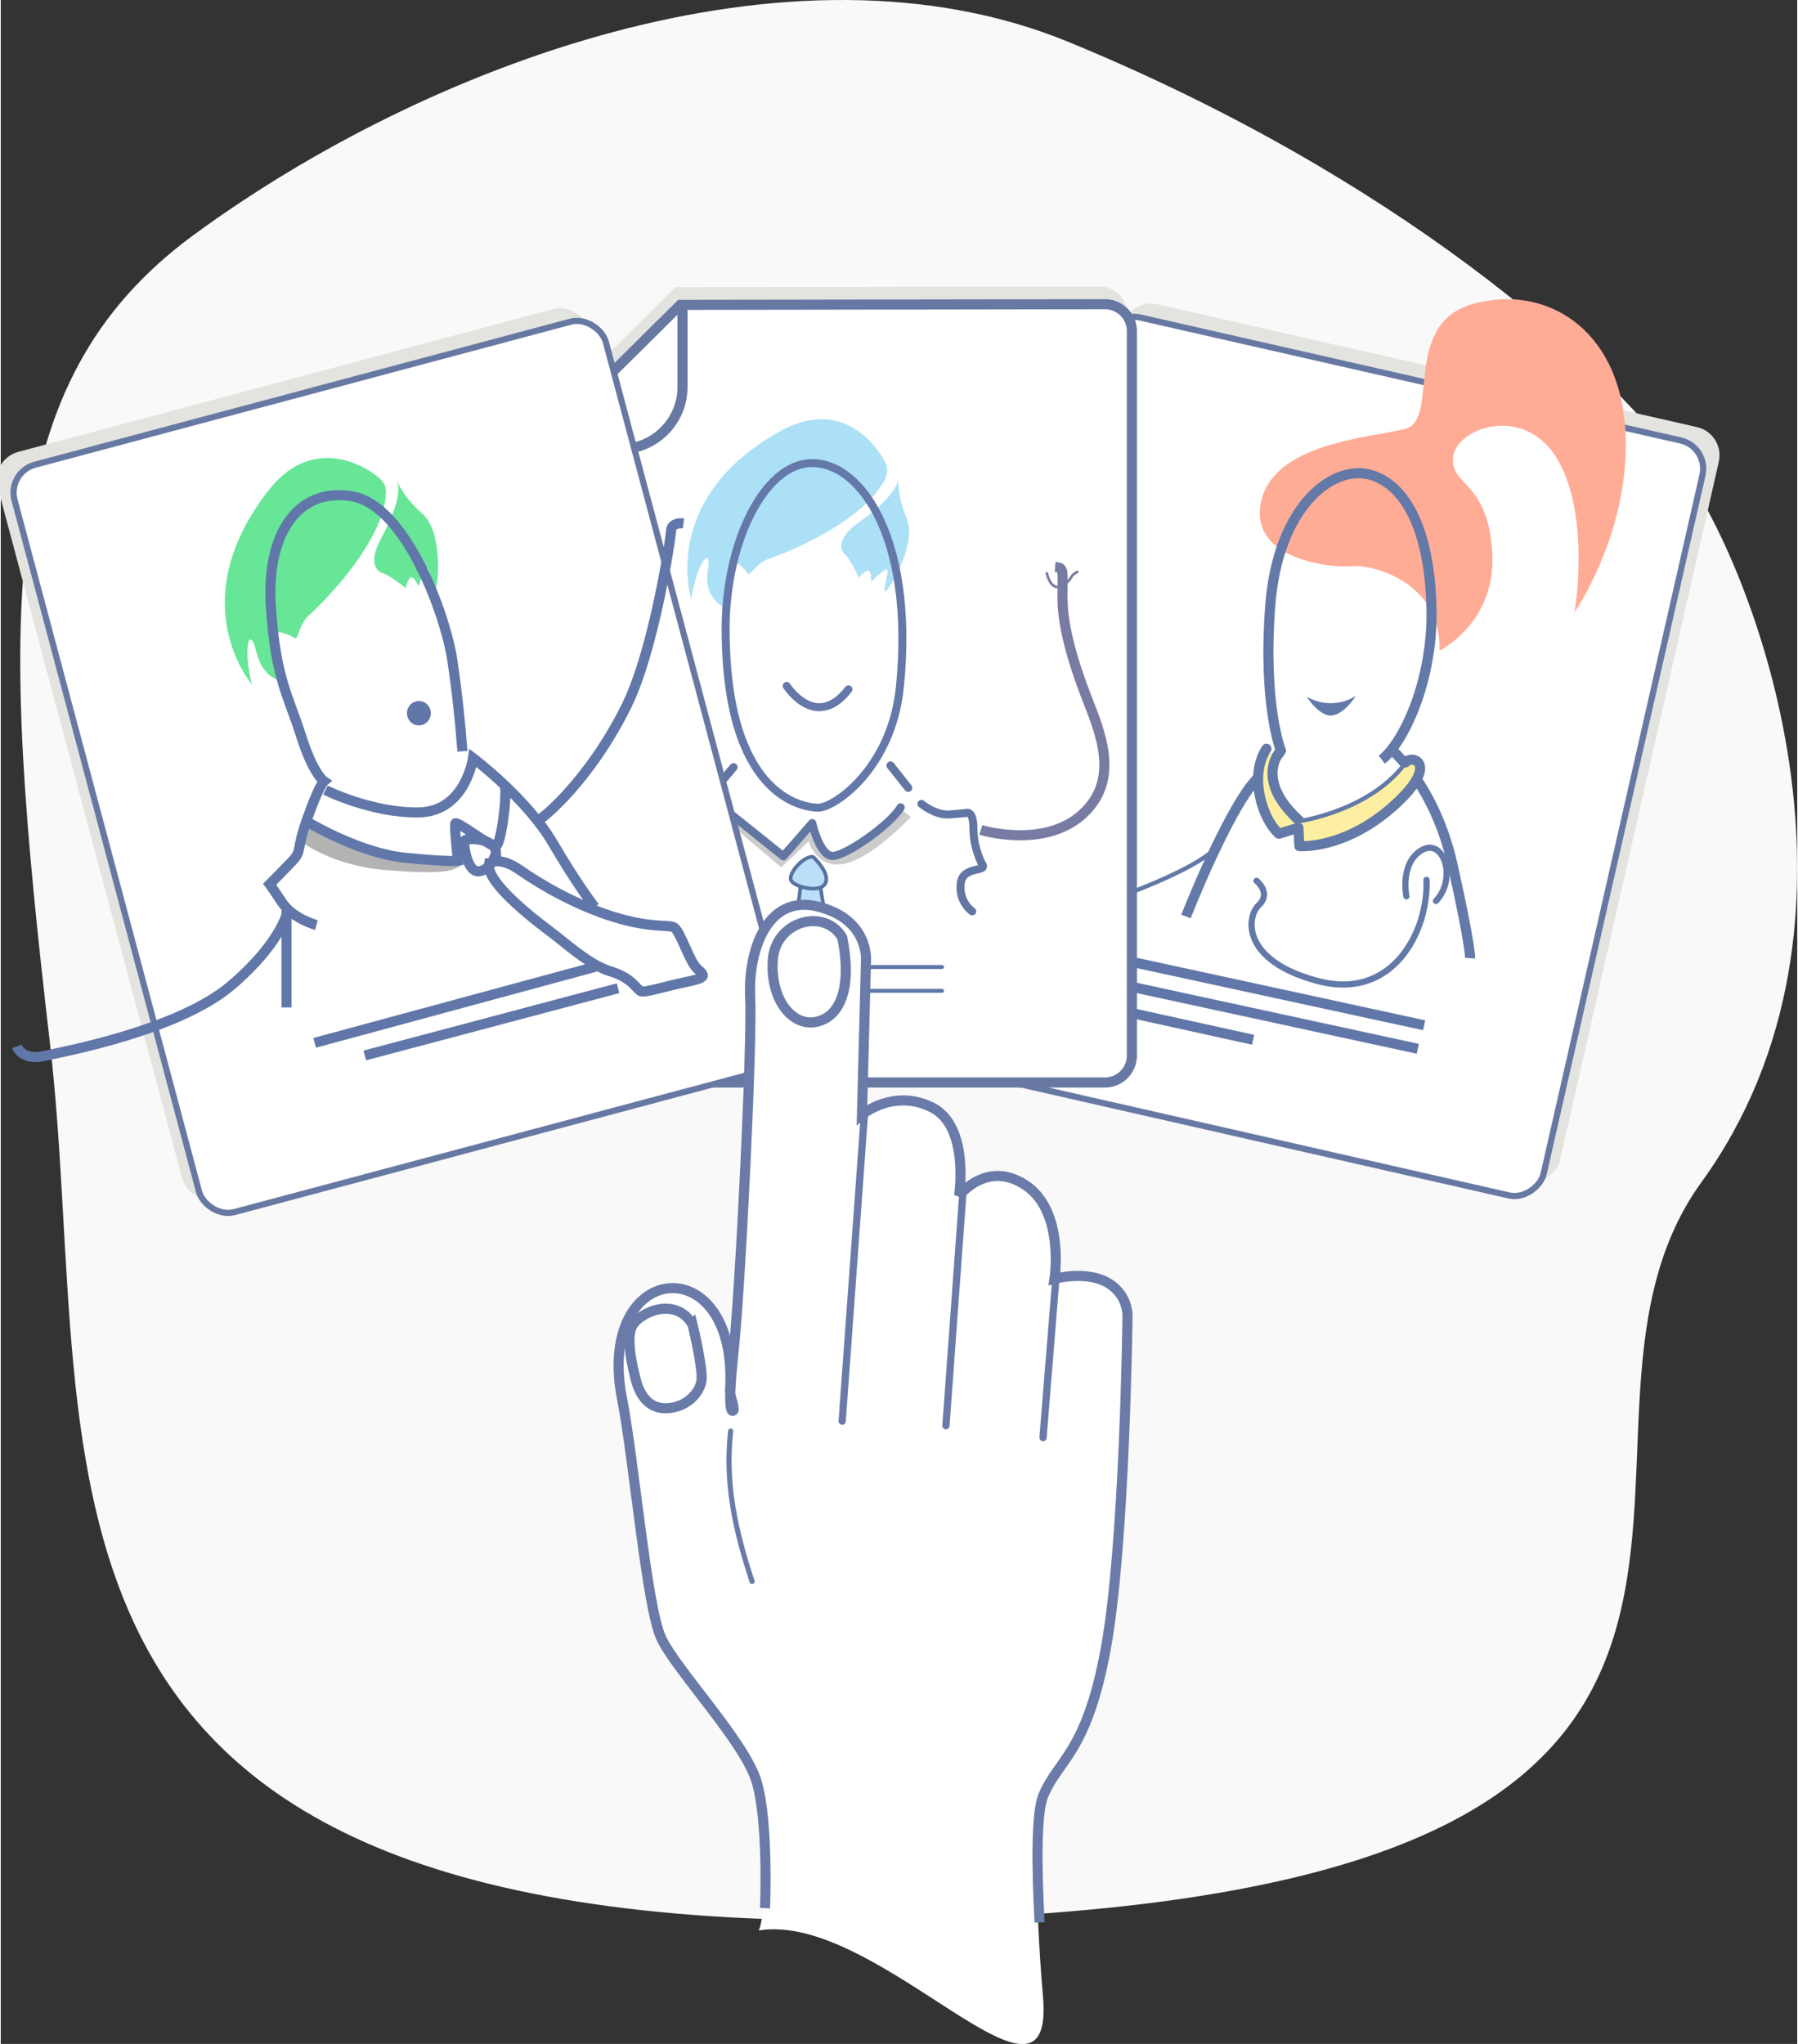 <?xml version="1.0" encoding="UTF-8"?>
<!DOCTYPE svg PUBLIC "-//W3C//DTD SVG 1.1//EN" "http://www.w3.org/Graphics/SVG/1.1/DTD/svg11.dtd">
<!-- Creator: CorelDRAW -->
<svg xmlns="http://www.w3.org/2000/svg" xml:space="preserve" width="220px" height="250px" style="shape-rendering:geometricPrecision; text-rendering:geometricPrecision; image-rendering:optimizeQuality; fill-rule:evenodd; clip-rule:evenodd"
viewBox="0 0 30.47 34.654"
 xmlns:xlink="http://www.w3.org/1999/xlink">
 <rect x="0" y="0" width="30.47" height="34.654" fill="#333333" stroke="none"/>
 <defs>
  <style type="text/css">
   <![CDATA[
    .str11 {stroke:#6379A8;stroke-width:0.072}
    .str8 {stroke:#6177A9;stroke-width:0.171}
    .str10 {stroke:#6379A8;stroke-width:0.171}
    .str12 {stroke:#6379A8;stroke-width:0.171;stroke-linecap:round;stroke-linejoin:round}
    .str0 {stroke:#6778A3;stroke-width:0.171}
    .str15 {stroke:#6A7BA9;stroke-width:0.171}
    .str6 {stroke:#787CA2;stroke-width:0.171}
    .str7 {stroke:#787CA2;stroke-width:0.044;stroke-linecap:round;stroke-linejoin:round}
    .str14 {stroke:#6A7BA9;stroke-width:0.087;stroke-linecap:round;stroke-linejoin:round}
    .str9 {stroke:#6379A8;stroke-width:0.105;stroke-linecap:round;stroke-linejoin:round}
    .str13 {stroke:#6A7BA9;stroke-width:0.123;stroke-linecap:round;stroke-linejoin:round}
    .str2 {stroke:#5873A0;stroke-width:0.124;stroke-linecap:round;stroke-linejoin:round}
    .str4 {stroke:#6478AA;stroke-width:0.135;stroke-linecap:round;stroke-linejoin:round}
    .str5 {stroke:#6176A3;stroke-width:0.135;stroke-linecap:round;stroke-linejoin:round}
    .str3 {stroke:#6478AA;stroke-width:0.135;stroke-linecap:round;stroke-linejoin:round}
    .str1 {stroke:#6176A3;stroke-width:0.138;stroke-linecap:round;stroke-linejoin:round}
    .fil3 {fill:none}
    .fil7 {fill:#6177A9}
    .fil12 {fill:#627AAA}
    .fil9 {fill:#67E697}
    .fil5 {fill:#ACE0F6}
    .fil8 {fill:#B3B3B3}
    .fil6 {fill:#BBDFF9}
    .fil4 {fill:#CCCCCC}
    .fil1 {fill:#E3E4DF}
    .fil0 {fill:#F9F9F9}
    .fil11 {fill:#FCEFA1}
    .fil10 {fill:#FFAC97}
    .fil2 {fill:white}
   ]]>
  </style>
    <clipPath id="id0">
     <path d="M11.525 5.169l7.205 -0.011c0.251,-0 0.455,0.205 0.455,0.455l0 12.285c0,0.25 -0.204,0.455 -0.455,0.455l-9.211 0c-0.25,0 -0.455,-0.205 -0.455,-0.455l-0.011 -10.279 2.472 -2.45z"/>
    </clipPath>
     <clipPath id="id1">
      <path d="M17.619 32.594c-0.048,-0.906 -0.062,-1.854 0.064,-2.153 0.263,-0.625 0.729,-0.711 1.056,-2.471 0.327,-1.76 0.371,-5.623 0.371,-5.623 0,0 0.036,-0.374 -0.326,-0.593 -0.362,-0.219 -0.911,-0.074 -0.911,-0.074 0,0 0.175,-1.136 -0.485,-1.581 -0.659,-0.445 -1.134,0.173 -1.134,0.173 0,0 0.186,-1.175 -0.463,-1.498 -0.648,-0.322 -1.184,0.124 -1.184,0.124l0.068 -2.603c0,0 0.066,-0.702 -0.812,-0.924 -0.878,-0.221 -1.19,0.776 -1.152,1.531 0.038,0.754 -0.162,4.893 -0.284,6.038 -0.123,1.145 0.001,0.971 0.001,0.971 0.013,-0.093 -0.065,-0.245 -0.059,-0.33 0.159,-2.448 -2.298,-2.238 -1.83,0.142 0.198,1.006 0.414,3.495 0.657,4.036 0.243,0.541 1.417,1.76 1.623,2.445 0.206,0.685 0.144,2.148 0.144,2.148l4.657 0.241z"/>
     </clipPath>
 </defs>
 <g id="Layer_x0020_1">
  <g id="_480125000">
   <path id="_486696592" class="fil0" d="M18.112 0.712c5.556,2.283 9.058,5.404 10.351,7.155 1.294,1.751 3.577,7.764 0.381,12.178 -3.197,4.414 3.548,11.927 -12.912,12.489 -16.46,0.561 -14.261,-7.617 -15.098,-14.848 -0.837,-7.231 -0.99,-11.189 2.436,-13.701 3.933,-2.884 10.127,-5.211 14.842,-3.273z"/>
   <rect id="_486696448" class="fil1" transform="matrix(0.598 0.136 0.136 -0.598 16.206 17.846)" width="16.942" height="21.405" rx="0.801" ry="0.801"/>
   <rect id="_472108240" class="fil2 str0" transform="matrix(0.598 0.136 0.136 -0.598 15.929 18.073)" width="16.942" height="21.405" rx="0.801" ry="0.801"/>
   <path id="_251793336" class="fil1" d="M11.441 4.87l7.205 -0.011c0.25,-0 0.455,0.205 0.455,0.455l0 12.285c0,0.251 -0.205,0.455 -0.455,0.455l-9.211 0c-0.25,0 -0.455,-0.205 -0.455,-0.455l-0.011 -10.279 2.472 -2.45z"/>
   <path id="_253187024" class="fil2" d="M11.525 5.169l7.205 -0.011c0.251,-0 0.455,0.205 0.455,0.455l0 12.285c0,0.25 -0.204,0.455 -0.455,0.455l-9.211 0c-0.25,0 -0.455,-0.205 -0.455,-0.455l-0.011 -10.279 2.472 -2.45z"/>
   <g style="clip-path:url(#id0)">
    <g>
     <path id="_4654327921" class="fil3 str0" d="M7.569 4.513l3.994 0 0 2.05c0,0.578 -0.472,1.051 -1.05,1.051l-2.943 0 0 -3.1z"/>
    </g>
   </g>
   <path class="fil3 str0" d="M11.525 5.169l7.205 -0.011c0.251,-0 0.455,0.205 0.455,0.455l0 12.285c0,0.25 -0.204,0.455 -0.455,0.455l-9.211 0c-0.25,0 -0.455,-0.205 -0.455,-0.455l-0.011 -10.279 2.472 -2.45z"/>
   <path id="_465433080" class="fil2" d="M15.065 7.983c0.039,0.085 0.081,0.185 0.112,0.284l-0.003 0.005 -0.003 0.004 -0.001 0.001 -0.004 0.005 -0.004 0.005 -0 0.001 -0.003 0.004 -0.004 0.005 -0.002 0.003 -0.002 0.002 -0.004 0.005 -0.004 0.005 -0 0 -0.004 0.005 -0.004 0.005 -0.002 0.002 -0.002 0.003 -0.004 0.005 -0.003 0.004 -0.001 0.001 -0.004 0.005 -0.004 0.005 -0.001 0.001 -0.003 0.004 -0.004 0.005 -0.003 0.003 -0.001 0.002 -0.005 0.005 -0.004 0.005 -0.001 0 -0.004 0.005 -0.004 0.005 -0.002 0.003 -0.002 0.002 -0.005 0.005 -0.004 0.005 -0 0 -0.005 0.005 -0.005 0.005 -0.002 0.002 -0.003 0.003 -0.005 0.005 -0.004 0.004 -0.001 0.001 -0.005 0.005 -0.005 0.005 -0.001 0.001 -0.004 0.004 -0.005 0.005 -0.003 0.003 -0.002 0.002 -0.005 0.005 -0.005 0.005 -0 0 -0.005 0.005 -0.005 0.005 -0.002 0.002 -0.003 0.003 -0.005 0.005 -0.005 0.004 -0 0.001 -0.006 0.005 -0.005 0.005 -0.002 0.002 -0.004 0.004 -0.006 0.005 -0.004 0.004 -0.001 0.001 -0.006 0.005 -0.006 0.005 -0.001 0.001 -0.005 0.004 -0.006 0.005 -0.003 0.003 -0.002 0.002 -0.006 0.005 -0.006 0.005 -0.006 0.005 -0.006 0.005 -0.002 0.002 -0.003 0.003 -0.006 0.005 -0.005 0.004 -0.001 0.001 -0.006 0.005 -0.006 0.005 -0.002 0.002 -0.004 0.004 -0.006 0.005 -0.002 -0.003 -0.002 -0.002 -0.002 -0.003 -0.001 -0.003 -0.002 -0.003 -0.009 -0.016 -0.002 -0.003 -0.001 -0.002 -0.002 -0.003 -0.008 -0.013 -0.001 -0.003 -0.002 -0.003 -0.002 -0.002 -0.002 -0.003 -0.002 -0.002 -0.002 -0.002 -0.001 -0.003 -0.002 -0.003 -0.002 -0.002 -0.002 -0.002 -0.002 -0.002 -0.002 -0.003 -0.001 -0.002 -0.002 -0.003 -0.002 -0.002 -0.001 -0.002 -0.003 -0.005 -0.002 -0.002 -0.001 -0.001 -0.001 -0.001 -0.003 -0.005 -0.002 -0.002 -0.002 -0.002 -0.002 -0.002 -0.002 -0.002 -0.002 -0.002 -0.002 -0.002 -0.002 -0.002 -0.002 -0.002 -0.002 -0.002 -0.002 -0.002 -0.002 -0.002 -0.002 -0.002 -0.002 -0.002 -0.002 -0.002 -0.002 -0.002 -0.002 -0.002 -0.002 -0.002 -0.008 -0.012 -0.002 -0.002 0.004 -0.004 0.004 -0.004 0.004 -0.004 0.004 -0.004 0.004 -0.004 0.001 -0.001 0.002 -0.003 0.004 -0.004 0.004 -0.004 0.003 -0.004 0.004 -0.004 0.003 -0.004 0.003 -0.003 0.001 -0.001 0.003 -0.004 0.003 -0.004 0.004 -0.004 0.003 -0.004 0.004 -0.004 0.003 -0.004 0.001 -0.001 0.002 -0.003 0.003 -0.004 0.003 -0.004 0.003 -0.004 0.003 -0.004 0.003 -0.004 0.003 -0.003 0 -0.001 0.003 -0.004 0.003 -0.004 0.003 -0.004 0.003 -0.004 0.003 -0.004 0.003 -0.004 0.001 -0.001 0.002 -0.002 0.003 -0.004 0.003 -0.004 0.003 -0.004 0.003 -0.004 0.003 -0.004 0.003 -0.003 0 -0 0.003 -0.004 0.003 -0.004 0.003 -0.004 0.003 -0.004 0.003 -0.004 0.003 -0.004 0.001 -0.002 0.002 -0.002 0.003 -0.004 0.003 -0.004 0.003 -0.004 0.003 -0.004 0.003 -0.004 0.002 -0.003 0 -0 0.003 -0.004 0.003 -0.004 0.003 -0.004 0.002 -0.004 0.003 -0.004 0.002 -0.004 0.001 -0.002 0.009 -0.013 0.003 -0.004 0.002 -0.004 0.002 -0.004 0.003 -0.004 0.002 -0.004 0.001 -0.002 0.002 -0.002 0.002 -0.004 0.002 -0.003 0.001 -0.001 0.002 -0.004 0.002 -0.004 0 -0.001 0.002 -0.003 0.002 -0.004 0.001 -0.002 0.001 -0.002 0.002 -0.004 0.002 -0.003 0 -0 0.002 -0.004 0.002 -0.004 0.001 -0.001 0.001 -0.002 0.002 -0.004 0.002 -0.003 0 -0.001 0.002 -0.004 0.002 -0.004 0 -0 0.002 -0.003 0.002 -0.004 0.001 -0.002 0.001 -0.002 0.002 -0.003 0.002 -0.003 0 -0 0.002 -0.003 0.002 -0.003 0.001 -0.001 0.001 -0.002 0.002 -0.003 0.001 -0.002 0 -0.001 0.002 -0.003 0.002 -0.003 0 -0 0.002 -0.003 0.002 -0.003 0.001 -0.002 0.001 -0.002 0.002 -0.003 0.001 -0.003 0 -0 0.002 -0.003 0.002 -0.003 0 -0.001 0.001 -0.002 0.001 -0.003 0.001 -0.002 0 -0.001 0.001 -0.003 0.001 -0.003 0 -0 0.001 -0.003 0.001 -0.003 0 -0.001 0.001 -0.002 0.001 -0.003 0.001 -0.002 0 -0.001 0.001 -0.003 0.001 -0.003 0 -0.001 0.001 -0.002 0.001 -0.003 0.001 -0.002 0 -0.001 0.001 -0.003 0.001 -0.003 0.001 -0.003 0.001 -0.003 0 -0.001 0 -0.002 0.001 -0.003 0.001 -0.002 0 -0.001 0.001 -0.003 0.001 -0.003 0 -0.001 0 -0.002 0.001 -0.003zm-2.858 5.687l-0.102 0.079 1.134 0.957 0.463 -0.443c0,0 0.133,0.48 0.61,0.381 0.477,-0.099 1.124,-0.794 1.124,-0.794l-0.186 -0.143 0.003 -0.004 0.009 -0.014 -0.009 0.014 -0.003 0.004m0 0l-0.009 -0.007 -0 0 -0.001 0.001 -0.001 0.001 -0.001 0.001 0 0 -0.001 0.001 -0.001 0.001 0 0 -0.001 0.002 -0.001 0.002 -0 0 -0.003 0.004 -0 0 -0.002 0.002 -0.001 0.002 -0.001 0.001 -0.002 0.003 -0.002 0.002 -0.001 0.001 -0.002 0.003 -0.002 0.002 -0.001 0.001 -0.003 0.004 -0.002 0.002 -0.001 0.002 -0.003 0.004 -0.002 0.002 -0.001 0.002 -0.003 0.004 -0.002 0.002 -0.002 0.002 -0.004 0.004 -0.002 0.002 -0.002 0.002 -0.004 0.004 -0.002 0.002 -0.002 0.002 -0.004 0.005 -0.002 0.002 -0.002 0.003 -0.004 0.005 -0.002 0.002 -0.003 0.003 -0.005 0.005 -0.001 0.002 -0.003 0.004 -0.005 0.006 -0.01 0.011 -0.001 0.002 -0.004 0.004 -0.005 0.006 -0.001 0.001 -0.004 0.005 -0.005 0.006 -0.001 0.001 -0.005 0.005 -0.006 0.006 -0.001 0.001 -0.01 0.01 -0.001 0.002 -0.001 0.001 -0.005 0.006 -0.006 0.007 -0 0.001 -0.006 0.006 -0.013 0.014 -0.006 0.007 0 0 -0.007 0.007 -0.006 0.007 -0 0 -0.007 0.007 -0.006 0.007 -0.001 0 -0.007 0.007 -0.006 0.007 -0.001 0.001 -0.007 0.007 -0.006 0.007 -0.001 0.001 -0.007 0.007 -0.015 0.015 -0.006 0.006 -0.002 0.002 -0.008 0.007 -0.007 0.006 -0.001 0.001 -0.007 0.006 -0.007 0.006 -0.015 0.013 -0.008 0.007 -0.008 0.006 -0.008 0.007 -0.008 0.006 -0.001 0.001 -0.007 0.006 -0.064 0.051 -0.008 0.006 -0.058 0.043 -0.008 0.006 -0.007 0.005 -0.001 0.001 -0.008 0.006 -0.008 0.006 -0.004 0.003 -0.004 0.003 -0.008 0.006 -0.008 0.006 -0.002 0.001 -0.007 0.005 -0.008 0.006 -0.007 0.005 -0.001 0.001 -0.009 0.006 -0.008 0.006 -0.005 0.003 -0.004 0.002 -0.008 0.006 -0.008 0.006 -0.002 0.001 -0.007 0.004 -0.008 0.005 -0.007 0.005 -0.001 0.001 -0.008 0.006 -0.008 0.005 -0.004 0.003 -0.004 0.002 -0.008 0.005 -0.008 0.005 -0.002 0.001 -0.006 0.004 -0.008 0.005 -0.007 0.005 -0.001 0 -0.008 0.005 -0.008 0.005 -0.005 0.003 -0.003 0.002 -0.008 0.005 -0.008 0.005 -0.002 0.001 -0.006 0.004 -0.001 0.001 -0.014 0.008 -0.001 0 -0.016 0.009 -0.005 0.003 -0.003 0.002 -0.008 0.005 -0 0 -0 0 -0.003 0.001 -0.034 0.012 -0.009 0.003 -0.009 0.003 -0.001 0 -0.008 0.002 -0.009 0.003 -0.002 0 -0.006 0.002 -0.008 0.003 -0.003 0.001 -0.005 0.002 -0.008 0.003 -0.004 0.001 -0.004 0.001 -0.008 0.003 -0.004 0.001 -0.004 0.001 -0.007 0.002 -0.005 0.002 -0.002 0.001 -0.007 0.002 -0.006 0.002 -0.002 0 -0.007 0.002 -0.006 0.002 -0.001 0 -0.007 0.002 -0.007 0.002 -0.007 0.002 -0.007 0.002 -0.001 0 -0.006 0.002 -0.007 0.002 -0.001 0.001 -0.005 0.002 -0.006 0.002 -0.002 0.001 -0.004 0.001 -0.006 0.002 -0.003 0.001 -0.003 0.001 -0.006 0.002 -0.003 0.001 -0.002 0.001 -0.006 0.002 -0.004 0.001 -0.002 0.001 -0.006 0.002 -0.004 0.001 -0.001 0 -0.005 0.002 -0.005 0.002 -0 0 -0.005 0.002 -0.005 0.002 -0.005 0.002 -0.005 0.001 -0.001 0 -0.004 0.001 -0.005 0.001 -0.001 0 -0.004 0.001 -0.004 0.001 -0.002 0 -0.003 0.001 -0.004 0.001 -0.002 0.001 -0.031 0.007 -0.003 0.001 -0 0 -0.004 0.001 -0.003 0 -0 0 -0.003 0 -0.007 0.001 -0.003 0 -0.001 0 -0.002 0 -0.003 0 -0.001 0 -0.002 0 -0.002 -0.002 -0.003 -0.001 -0 -0 -0.005 -0.003 -0.002 -0.002 -0.002 -0.001 -0 -0 -0.003 -0.002 -0.002 -0.002 -0.002 -0.002 -0.012 -0.009 -0.002 -0.002 -0.002 -0.002 -0.005 -0.004 -0.002 -0.002 -0.002 -0.002 -0.001 -0.001 -0.002 -0.001 -0.002 -0.002 -0.002 -0.002 -0.002 -0.002 0 0 -0.002 -0.002 -0.002 -0.002 -0.002 -0.002 -0.001 -0.001 -0.001 -0.001 -0.002 -0.002 -0.002 -0.002 -0.002 -0.002 -0 -0.001 -0.002 -0.002 -0.002 -0.003 -0.002 -0.002 -0.002 -0.002 -0 -0 -0.002 -0.003 -0.002 -0.003 -0.002 -0.003 -0.001 -0.001 -0.001 -0.001 -0.002 -0.003 -0.002 -0.003 -0.002 -0.003 -0 -0 -0.002 -0.002 -0.004 -0.006 -0.002 -0.002 -0.002 -0.003 -0.002 -0.003 -0.002 -0.003 -0.001 -0.002 -0.001 -0.002 -0.004 -0.006 -0.002 -0.003 0 -0 -0.002 -0.003 -0.002 -0.003 -0.002 -0.003 -0.001 -0.002 -0.001 -0.001 -0.002 -0.003 -0.002 -0.003 -0.002 -0.003 -0 -0.001 -0.001 -0.002 -0.004 -0.007 -0.002 -0.003 0 -0 0 0 0.002 0.003 0.004 0.007 0.001 0.002 0 0.001 0.002 0.003 0.002 0.003 0.002 0.003 0.001 0.001 0.001 0.002 0.002 0.003 0.002 0.003 0.002 0.003 0 0 0.002 0.003 0.004 0.006 0.001 0.002 0.001 0.002 0.002 0.003 0.002 0.003 0.002 0.003 0.002 0.002 0.004 0.006 0.002 0.002 0 0 0.002 0.003 0.002 0.003 0.002 0.003 0.001 0.001 0.001 0.001 0.002 0.003 0.002 0.003 0.002 0.003 0 0 0.002 0.002 0.002 0.002 0.002 0.003 0.002 0.002 0 0.001 0.002 0.002 0.002 0.002 0.002 0.002 0.001 0.001 0.001 0.001 0.002 0.002 0.002 0.002 0.002 0.002 0 0 0.002 0.002 0.002 0.002 0.002 0.002 0.002 0.001 0.001 0.001 0.002 0.002 0.002 0.002 0.005 0.004 0.002 0.002 0.002 0.002 0.012 0.009 0.002 0.002 0.002 0.002 0.003 0.002 0 0 0.002 0.001 0.002 0.002 0.005 0.003 0 0 0.003 0.001m-0.141 -0.159l-0.445 -0.028 0.445 0.028zm-1.583 -0.584l-0.139 -0.111 0.139 0.111zm-0.139 -0.111l0.139 0.111 -0.139 -0.111zm0.139 0.111l-0.004 -0.003 -0.011 -0.008 -0.011 -0.008 -0.01 -0.008 -0.01 -0.007 -0.009 -0.007 -0.009 -0.006 -0.008 -0.006 -0.007 -0.005 -0.007 -0.005 -0.006 -0.004 -0.005 -0.004 -0.004 -0.003 -0.004 -0.003 -0.003 -0.002 -0.002 -0.001 -0.001 -0.001 -0 -0 0 0m3.067 -1.847c-0.012,0.161 -0.036,0.31 -0.09,0.453 -0.157,0.416 -0.218,0.504 -0.218,0.504l0.136 0.198m0 0l0.074 0.107 -0.085 -0.107 0.085 0.107 0 0.001m0 0l0.164 0.239c0,0 0.22,0.351 0.649,0.422 0.429,0.072 0.487,0.204 0.453,0.351 -0.034,0.146 -0.367,0.337 -0.333,0.705 0.014,0.153 0.092,0.377 0.18,0.589m-5.45 0c0.115,-0.095 0.21,-0.182 0.254,-0.243l-0.001 0.002 -0.001 0.002 0 0 -0.001 0.002 -0.001 0.002 -0.001 0.002 -0 0.002 -0 0.001 -0.002 0.007 -0.001 0.001 -0.001 0.002 -0.001 0.002 -0.001 0.002 -0.001 0.002 -0.001 0.002 -0.001 0.002 -0 0.001 -0 0 -0.001 0.002 -0.001 0.002 -0 0.002 -0 0 -0 0.001 -0.001 0.002 -0.001 0.002 -0 0.001 -0 0 -0 0.002 -0.001 0.002 -0.001 0.002 -0 0.001 -0 0 -0.001 0.001 -0 0.002 -0.002 0.004 -0 0.001 -0 0.001 0 0 -0.001 0.001 -0 0.001 -0 0.001 -0 0.001 0 0 -0 0.001 -0 0.001 -0 0.001 0 0 -0 0.001 0 0.001 -0 0.001 -0 0.001 -0 0.001 -0 0 -0 0.001 -0 0.001 -0 0 0 0 -0 0 -0 0 -0 0 -0 0 -0 0 0 0 -0 0 0 0 0 0 -0 0 -0 0 0 0 0 0 0 -0 0 0 0 -0 0 -0 0 -0 0 0 0 -0 0 -0 0 -0 0 -0 0 -0 0 -0 0 -0 0 -0 0 -0 0 -0.001 0 -0.001 0 -0 0 -0.001 0 -0.001 0 -0.001 0 -0.001 0 -0.001 0 0 0 -0.001 0 -0.001 0 -0.001 0 -0 0 -0.001 0 -0.001 0 -0.001 0.001 -0.001 0 0 0 -0.001 0 -0.001 0.002 -0.004 0 -0.002 0.001 -0.001 0 -0 0 -0.001 0.001 -0.002 0.001 -0.002 0 -0.002 0 0 0 -0.001 0.001 -0.002 0.001 -0.002 0 -0.001 0 -0 0 -0.002 0.001 -0.002 0.001 -0.002 0 -0 0 -0.001 0.001 -0.002 0.001 -0.002 0.001 -0.002 0.001 -0.002 0.001 -0.002 0.001 -0.002 0.001 -0.001 0.002 -0.007 0 -0.001 0 -0.002 0.001 -0.002 0.001 -0.002 0.001 -0.002 0 -0 0.001 -0.002 0.001 -0.002c0.015,-0.021 0.025,-0.039 0.027,-0.053l0.01 -0.072 0 -0 0 -0.001 0 -0.002 0 -0 0 -0.001 0 -0.002 0.004 -0.018 0 -0.002 0 -0.001 0 -0 0 -0.002 0 -0.002 0 -0.002 0 -0.002 0 -0.002 0 -0.002 0 -0.001 0 -0.001 0 -0.002 0 -0.002 0 -0.002 0 -0.002 0 -0.002 0 -0.002 0 -0 0 -0.002 0 -0.002 0 -0.002 0 -0.002 0.001 -0.004 0 -0.002 0 -0 0 -0.002 0 -0.002 0 -0.002 0 -0.002 0 -0.002 0 -0.002 0 -0.001 0 -0.001 0 -0.002 0 -0.002 0 -0.002 0 -0.002 0 -0.002 0 -0.002 0 -0 0 -0.002 0 -0.002 0.001 -0.006 0 -0.002 0.001 -0.004 0 -0.002 0 -0.002 0 -0.002 0 -0.002 0 -0.002 0 -0.001 0 -0.001 0 -0.002 0 0 0.008 -0.02c0.027,-0.061 0.037,-0.082 0.037,-0.153 0,-0.072 -0.109,-0.296 -0.109,-0.296 0,0 -0.032,-0.024 -0.062,-0.062l-0 -0m0.341 -0.373c0.068,-0.028 0.137,-0.063 0.202,-0.114l0.008 -0.006 0.006 -0.004 0.001 -0 0.007 -0.004 0.007 -0.004 0.006 -0.004 0.001 -0 0.007 -0.004 0.007 -0.004 0.006 -0.004 0 -0 0.007 -0.005 0.007 -0.004 0.006 -0.004 0 -0 0.007 -0.005 0.007 -0.005 0.006 -0.004 0 -0 0.007 -0.005 0.007 -0.005 0.006 -0.005 0 -0 0.007 -0.005 0.007 -0.005 0.006 -0.005 0 -0 0.007 -0.005 0.007 -0.005 0.006 -0.005 0 -0 0.013 -0.011 0.006 -0.005 0 -0 0.007 -0.005 0.007 -0.006 0.006 -0.005 0 -0 0.007 -0.006 0.007 -0.006 0.006 -0.005 0 -0 0.006 -0.006 0.006 -0.006 0.006 -0.006 0 -0 0.007 -0.006 0.006 -0.006 0.006 -0.006 0 -0 0.006 -0.006 0.006 -0.006 0.006 -0.006 0 -0 0.006 -0.006 0.006 -0.006 0.006 -0.006 0 -0 0.006 -0.006 0.006 -0.006 0.006 -0.007 0 0 0.006 -0.007 0.006 -0.007 0.006 -0.007 0 0 0.006 -0.007 0.006 -0.007 0.006 -0.007 0 0 0.006 -0.007 0.006 -0.007 0.006 -0.007 0 0 0.006 -0.007 0.006 -0.007 0.006 -0.007 0.006 -0.007 0.006 -0.007 0.006 -0.007 0 -0 0.006 -0.007 0.006 -0.007 0.006 -0.007 -0.006 0.007 -0.006 0.007 -0.006 0.007 0 0 -0.006 0.007 -0.006 0.007 -0.006 0.007 -0.006 0.007 -0.006 0.007 -0.006 0.007 0 0 -0.006 0.007 -0.006 0.007 -0.006 0.007 0 0 -0.006 0.007 -0.006 0.007 -0.006 0.007 -0 0 -0.006 0.007 -0.006 0.007 -0.006 0.007 -0 0 -0.006 0.007 -0.006 0.006 -0.006 0.006 -0 0 -0.006 0.006 -0.006 0.006 -0.006 0.006 -0 0 -0.006 0.006 -0.006 0.006 -0.006 0.006 -0 0 -0.006 0.006 -0.006 0.006 -0.007 0.006 -0 0 -0.006 0.006 -0.006 0.006 -0.006 0.006 -0 0 -0.006 0.005 -0.007 0.006 -0.007 0.006 -0 0 -0.006 0.005 -0.007 0.006 -0.007 0.005 -0 0 -0.006 0.005 -0.013 0.011 -0 0 -0.006 0.005 -0.007 0.005 -0.007 0.005 -0 0 -0.006 0.005 -0.007 0.005 -0.007 0.005 -0 0 -0.006 0.005 -0.007 0.005 -0.007 0.005 -0 0 -0.006 0.004 -0.007 0.005 -0.007 0.005 -0 0 -0.006 0.004 -0.007 0.004 -0.007 0.005 -0 0 -0.006 0.004 -0.007 0.004 -0.007 0.004 -0.001 0 -0.006 0.004 -0.007 0.004 -0.007 0.004 -0.001 0 -0.006 0.004m0 0c0.222,-0.177 0.561,-0.584 0.588,-0.641 0.027,-0.058 0.445,-0.405 0.445,-0.405 0,0 -0.085,-0.239 -0.171,-0.59m0.436 0.958l0.016 0.021m1.248 0.457l0.011 -0.007m0 0l0.037 -0.022 -0.037 0.022zm0.037 -0.022c0.017,-0.011 0.034,-0.022 0.052,-0.034m0.727 0.392l-0.005 0.005 -0.002 0.001 -0.007 0.007 -0.007 0.007 -0 0 -0.014 0.013 -0.001 0.001 -0.02 0.019 -0.007 0.007 -0.015 0.014 -0.005 0.005 -0.002 0.002 -0.008 0.007 -0.007 0.006 -0.001 0.001 -0.008 0.007 -0.008 0.007 -0 0 -0.008 0.006 -0.008 0.007 -0.002 0.002 -0.006 0.005 -0.016 0.013 -0.008 0.007 -0.004 0.004 -0.003 0.003 -0.008 0.007 -0.006 0.005 -0.002 0.002 -0.008 0.006 -0.007 0.006 -0.001 0 -0.008 0.006 -0.008 0.007 -0.001 0.001 -0.007 0.006 -0.008 0.006 -0.002 0.002 -0.006 0.004 -0.008 0.006 -0.004 0.003 -0.004 0.003 -0.009 0.006 -0.005 0.004 -0.003 0.002 -0.008 0.006 -0.007 0.004 -0.002 0.001 -0.008 0.006 -0.009 0.006 0 0 -0.009 0.005 -0.008 0.006 -0.002 0.001 -0.016 0.01 -0.003 0.002 -0.005 0.003 -0.009 0.005 -0.004 0.003 -0.004 0.002 -0.009 0.005 -0.006 0.004 -0.003 0.001 -0.009 0.005 -0.008 0.004 -0.001 0 -0.009 0.005 -0.009 0.005 -0 0 -0.034 0.017 -0.004 0.002 -0.005 0.002 -0.009 0.004 -0.005 0.002 -0.004 0.002 -0.009 0.004 -0.007 0.003 -0.002 0.001 -0.009 0.003 -0.008 0.003 -0 0 -0 0 -0 0c-0.143,0.082 -0.268,0.136 -0.339,0.136 -0.022,0 -0.043,-0.006 -0.064,-0.016l0 0 -0.003 0 -0.001 0 -0.002 0 -0.003 0 -0.013 -0 0 0 -0.003 -0 -0.003 -0 -0 -0 -0.003 -0 -0.002 -0 -0 -0 -0.003 -0 -0.002 -0 -0.001 -0 -0.003 -0.001 -0.003 -0.001 -0.002 -0.001 -0.001 -0 -0.001 -0 -0.002 -0.001 -0.002 -0.001 -0.002 -0.001 -0.001 -0 -0.002 -0.001 -0.002 -0.001 -0.002 -0.001 -0.002 -0.001 -0 -0 -0.002 -0.001 -0.002 -0.001 0 -0 -0.002 -0.001 -0.002 -0.002 -0 -0 -0.002 -0.002 -0.002 -0.001 -0 -0 -0.002 -0.002 -0.001 -0.001 -0 -0.001 -0.002 -0.002 -0.001 -0.001 -0.001 -0.001 -0.002 -0.002 -0.001 -0.001 -0.001 -0.001 -0.002 -0.002 -0.001 -0.001 -0.001 -0.001 -0.002 -0.002 -0 -0.001 -0.001 -0.002 -0.002 -0.003 -0 -0.001 -0.002 -0.002 -0.001 -0.003 -0 -0 -0.001 -0.002 -0.002 -0.003 -0.002 -0.003 -0.001 -0.003 -0 -0 -0.002 -0.003 -0.001 -0.003 -0 -0.001 -0.002 -0.003 -0.001 -0.002 -0 -0.001 -0.002 -0.004 -0.001 -0.002 -0.001 -0.002 -0.002 -0.004 -0.001 -0.002 -0.001 -0.002 -0.002 -0.004 -0.001 -0.002 -0.001 -0.002 -0.002 -0.004 -0 -0.001 -0.001 -0.003 -0.002 -0.004 -0 -0.001 -0.001 -0.004 -0.002 -0.005 0 -0 -0.001 -0.004 -0.002 -0.005 -0.003 -0.009 -0.003 -0.009 -0.002 -0.008 0 0 0.002 0.003 0.004 0.007 0.001 0.002 0 0.001 0.002 0.003 0.002 0.003 0.002 0.003 0.001 0.001 0.001 0.002 0.002 0.003 0.002 0.003 0.002 0.003 0 0 0.002 0.003 0.004 0.006 0.001 0.002 0.001 0.002 0.002 0.003 0.002 0.003 0.002 0.003 0.002 0.002 0.004 0.006 0.002 0.002 0 0 0.002 0.003 0.002 0.003 0.002 0.003 0.001 0.001 0.001 0.001 0.002 0.003 0.002 0.003 0.002 0.003 0 0 0.002 0.002 0.002 0.002 0.002 0.003 0.002 0.002 0 0.001 0.002 0.002 0.002 0.002 0.002 0.002 0.001 0.001 0.001 0.001 0.002 0.002 0.002 0.002 0.002 0.002 0 0 0.002 0.002 0.002 0.002 0.002 0.002 0.002 0.001 0.001 0.001 0.002 0.002 0.002 0.002 0.005 0.004 0.002 0.002 0.002 0.002 0.012 0.009 0.002 0.002 0.002 0.002 0.003 0.002 0 0 0.002 0.001 0.002 0.002 0.005 0.003 0 0 0.003 0.001 -0.003 -0.001 -0 -0 -0.005 -0.003 -0.002 -0.002 -0.002 -0.001 -0 -0 -0.003 -0.002 -0.002 -0.002 -0.002 -0.002 -0.012 -0.009 -0.002 -0.002 -0.002 -0.002 -0.005 -0.004 -0.002 -0.002 -0.002 -0.002 -0.001 -0.001 -0.002 -0.001 -0.002 -0.002 -0.002 -0.002 -0.002 -0.002 0 0 -0.002 -0.002 -0.002 -0.002 -0.002 -0.002 -0.001 -0.001 -0.001 -0.001 -0.002 -0.002 -0.002 -0.002 -0.002 -0.002 -0 -0.001 -0.002 -0.002 -0.002 -0.003 -0.002 -0.002 -0.002 -0.002 -0 -0 -0.002 -0.003 -0.002 -0.003 -0.002 -0.003 -0.001 -0.001 -0.001 -0.001 -0.002 -0.003 -0.002 -0.003 -0.002 -0.003 -0 -0 -0.002 -0.002 -0.004 -0.006 -0.002 -0.002 -0.002 -0.003 -0.002 -0.003 -0.002 -0.003 -0.001 -0.002 -0.001 -0.002 -0.004 -0.006 -0.002 -0.003 0 -0 -0.002 -0.003 -0.002 -0.003 -0.002 -0.003 -0.001 -0.002 -0.001 -0.001 -0.002 -0.003 -0.002 -0.003 -0.002 -0.003 -0 -0.001 -0.001 -0.002 -0.004 -0.007 -0.002 -0.003 0 -0m0.547 0.04l0.008 -0.005 0.003 -0.002 0.005 -0.003 0.016 -0.009 0.001 -0 0.014 -0.008 0.001 -0.001 0.006 -0.004 0.002 -0.001 0.008 -0.005 0.008 -0.005 0.003 -0.002 0.005 -0.003 0.008 -0.005 0.008 -0.005 0.001 -0 0.007 -0.005 0.008 -0.005 0.006 -0.004 0.002 -0.001 0.008 -0.005 0.008 -0.005 0.004 -0.002 -0.004 0.002 -0.008 0.005 -0.008 0.005 -0.002 0.001 -0.006 0.004 -0.008 0.005 -0.007 0.005 -0.001 0 -0.008 0.005 -0.008 0.005 -0.005 0.003 -0.003 0.002 -0.008 0.005 -0.008 0.005 -0.002 0.001 -0.006 0.004 -0.001 0.001 -0.014 0.008 -0.001 0 -0.016 0.009 -0.005 0.003 -0.003 0.002m-0.414 0.123l0.002 0.002c0.02,0.01 0.041,0.016 0.064,0.016 0.071,0 0.196,-0.053 0.339,-0.136l0 -0 0 0 0 -0m0.805 -0.673l0.009 -0.014 -0.009 0.014 -0.003 0.004 0.003 -0.004zm0 0l0.009 -0.014 -0.009 0.014 -0.003 0.004 0.003 -0.004zm0 0l0.009 -0.014 -0.009 0.014 -0.003 0.004 0.003 -0.004zm-4.226 0.667l-0.002 -0.005 -0 -0 -0.002 -0.004 -0.001 -0.002 -0.001 -0.002 -0.002 -0.004 -0 -0 -0.002 -0.005 -0.001 -0.001 -0.001 -0.003 -0.001 -0.004 -0 -0.001 -0.001 -0.004 -0 -0.001 -0.001 -0.003 -0.001 -0.003 -0.001 -0.001 -0.001 -0.004 -0 -0 -0.001 -0.004 -0.001 -0.002 -0.001 -0.002 -0.001 -0.004 0 -0 -0.001 -0.004 -0.001 -0.001 -0 -0.002 -0.001 -0.003 -0 -0.001 -0.001 -0.003 -0 -0.001 -0.001 -0.002 -0.001 -0.002 -0 -0.001 -0.001 -0.003 0 -0 -0.001 -0.003 -0 -0.002 -0 -0.001 -0 -0.003 0 -0 -0 -0.003 -0 -0.001 -0 -0.002 -0 -0.002 -0 -0 -0 -0.003 0 -0.001 -0 -0.002 -0 -0.002 0 -0.001 -0 -0.003 0 -0 -0 -0.002 -0 -0.001 0 -0.001 0 -0.002 0 0 0 -0.002 0 -0.001 0 -0.001 0 -0.002 0 -0 0 -0.002 0 -0.001 0 -0.002 0 -0.002 0 -0.001 0 -0.002 0 -0 0 -0.002 0 -0.001 0 -0.001 0 -0.002 0 -0.002 0 -0.001 0 -0.001 0 -0.002 0 -0 0.001 -0.002 0 -0.001 0 -0.002 0.001 -0.002 0 -0.001 0.001 -0.002 0 -0 0 -0.002 0 -0.001 0 -0.001 0.001 -0.002 0 0 0.001 -0.002 0 -0.001 0 -0.001 0.001 -0.002 0 -0 0.001 -0.002 0 -0.001 0.001 -0.002 0.001 -0.002 0 -0.001 0.001 -0.002 0 -0 0.001 -0.002 0.001 -0.001 0 -0.001 0.001 -0.002 0.002 -0.004 0.001 -0.002 0.002 -0.002 0 0 0.002 -0.002 0.002 -0.002 0 -0 0.002 -0.002 0.002 -0.002 0 -0 0.002 -0.002 0.003 -0.002 0 -0 0.002 -0.002 0.003 -0.002 0 0 0.003 -0.002 0.003 -0.002 0.001 -0 0.007 -0.004 0 -0 0.003 -0.002 0.004 -0.002 0.001 -0 0.003 -0.002 0.004 -0.002 0.001 -0 0.003 -0.002 0.004 -0.002 0.001 -0 0.004 -0.002 0.005 -0.002 0.001 -0 0.004 -0.002 0.005 -0.002 0.001 -0.001 0.004 -0.002 0.005 -0.002 0.002 -0.001 0.004 -0.002 0.005 -0.002 0.002 -0.001 0.004 -0.002 0.006 -0.003 0.002 -0.001 0.004 -0.002 0.006 -0.003 0.002 -0.001 0.004 -0.002 0.006 -0.003 0.002 -0.001 0.004 -0.002 0.007 -0.003 0.002 -0.001 0.004 -0.002 0.007 -0.003 0.003 -0.001 0.004 -0.002 0.007 -0.003 0.003 -0.001 0.004 -0.002 0.007 -0.003 0.003 -0.002 0.004 -0.002 0.007 -0.003 0.004 -0.002 0.004 -0.002 0.008 -0.003 0.004 -0.002 0.004 -0.002 0.008 -0.004 0.004 -0.002 0.004 -0.002 0.008 -0.004 0.004 -0.002 0.004 -0.002 0.008 -0.004 0.004 -0.002 0.004 -0.002 0.009 -0.004 0.004 -0.002 0.004 -0.002 0.009 -0.004 0.005 -0.002 0.004 -0.002 0.009 -0.004 0.005 -0.003 0.004 -0.002 0.009 -0.004 0.006 -0.003 0.003 -0.002 -0.003 0.002 -0.006 0.003 -0.009 0.004 -0.004 0.002 -0.005 0.003 -0.009 0.004 -0.004 0.002 -0.005 0.002 -0.009 0.004 -0.004 0.002 -0.004 0.002 -0.009 0.004 -0.004 0.002 -0.004 0.002 -0.008 0.004 -0.004 0.002 -0.004 0.002 -0.008 0.004 -0.004 0.002 -0.004 0.002 -0.008 0.004 -0.004 0.002 -0.004 0.002 -0.008 0.003 -0.004 0.002 -0.004 0.002 -0.007 0.003 -0.004 0.002 -0.003 0.002 -0.007 0.003 -0.004 0.002 -0.003 0.001 -0.007 0.003 -0.004 0.002 -0.003 0.001 -0.007 0.003 -0.004 0.002 -0.002 0.001 -0.007 0.003 -0.004 0.002 -0.002 0.001 -0.006 0.003 -0.004 0.002 -0.002 0.001 -0.006 0.003 -0.004 0.002 -0.002 0.001 -0.006 0.003 -0.004 0.002 -0.002 0.001 -0.005 0.002 -0.004 0.002 -0.002 0.001 -0.005 0.002 -0.004 0.002 -0.001 0.001 -0.005 0.002 -0.004 0.002 -0.001 0 -0.005 0.002 -0.004 0.002 -0.001 0 -0.004 0.002 -0.003 0.002 -0.001 0 -0.004 0.002 -0.003 0.002 -0.001 0 -0.004 0.002 -0.003 0.002 -0 0 -0.007 0.004 -0.001 0 -0.003 0.002 -0.003 0.002 -0 0 -0.003 0.002 -0.002 0.002 -0 0 -0.003 0.002 -0.002 0.002 0 0 -0.002 0.002 -0.002 0.002 0 0 -0.002 0.002 -0.002 0.002 0 0 -0.002 0.002 -0.001 0.002 -0.002 0.004 -0.001 0.002 -0 0.001 -0.001 0.001 -0.001 0.002 -0 0 -0.001 0.002 -0 0.001 -0.001 0.002 -0.001 0.002 -0 0.001 -0.001 0.002 0 0 -0.001 0.002 -0 0.001 -0 0.001 -0.001 0.002 0 0 -0.001 0.002 -0 0.001 -0 0.001 -0 0.002 -0 0 -0.001 0.002 0 0.001 -0.001 0.002 -0 0.002 0 0.001 -0.001 0.002 0 0 -0 0.002 -0 0.001 -0 0.001 -0 0.002 -0 0.002 -0 0.001 -0 0.001 -0 0.002 0 0 -0 0.002 0 0.001 0 0.002 -0 0.002 0 0.001 -0 0.002 0 0 0 0.002 0 0.001 0 0.001 0 0.002 0 0 0 0.002 0 0.001 0 0.001 0 0.002 0 0 0 0.003 0 0.001 0 0.002 0 0.002 0 0.001 0 0.003 0 0 0 0.002 0 0.002 0 0.001 0 0.003 0 0 0 0.003 0 0.001 0 0.002 0.001 0.003 0 0 0.001 0.003 0 0.001 0.001 0.002 0.001 0.002 0 0.001 0.001 0.003 0 0.001 0.001 0.003 0 0.002 0.001 0.001 0.001 0.004 0 0 0.001 0.004 0.001 0.002 0.001 0.002 0.001 0.004 0 0 0.001 0.004 0.001 0.001 0.001 0.003 0.001 0.003 0 0.001 0.001 0.004 0 0.001 0.001 0.004 0.001 0.003 0.001 0.001 0.002 0.005 0 0 0.002 0.004 0.001 0.002 0.001 0.002 0.002 0.004 0 0 0.002 0.005 0 0 -0 -0zm0.103 0.654l0 -0 0 -0.001 -0 0.002zm0 0l0 -0 0 -0.001 -0 0.002zm-0.102 -0.654l-0 -0 -0.002 -0.005 0.002 0.005zm0 0l-0 -0 -0.002 -0.005 0.002 0.005zm0.332 -0.368l0.009 -0.004 -0 0 -0.009 0.004zm0 0l0.009 -0.004 -0 0 -0.009 0.004zm1.022 -2.014c-0.084,-0.399 -0.152,-0.882 -0.115,-1.316l0 0.014 0.001 0.133 0 0.009 0.003 0.115 0 0.004 0.004 0.108 0.001 0.018 0 0.004 0.006 0.109 0 0.009 0.001 0.013 0.007 0.104 0 0.001 0 0 0 0.001 0.009 0.101 0.001 0.012 0.001 0.008 0 0.001 0.008 0.078 0.002 0.02 0 0.004 0.002 0.015 0.002 0.019 0.007 0.057 0.002 0.015 0 0.004 0.002 0.019 0.003 0.018 0.002 0.018 0.003 0.019 0.003 0.018 0.003 0.018 0.003 0.018 0.003 0.018 0.003 0.018 0.003 0.018 0.003 0.018 0 0 0.003 0.017 0.003 0.018 0.003 0.017 0.003 0.017 0.003 0.017 0 0.001 0.003 0.016 0.003 0.017 0.003 0.017zm-1.252 3.037c0.01,-0.076 0.009,-0.089 0.023,-0.123l0 0 -0 0 -0 0.002 0 0.001 -0 0.001 -0 0.002 -0 0.002 -0 0.002 -0 0.002 -0 0.002 -0.001 0.004 -0 0.002 -0.001 0.006 -0 0.002 -0 0.002 -0 0 -0 0.002 -0 0.002 -0 0.002 -0 0.002 -0 0.002 -0 0.002 -0 0.001 -0 0.001 -0 0.002 -0 0.002 -0 0.002 -0 0.002 -0 0.002 -0 0.002 0 0 -0 0.002 -0.001 0.004 -0 0.002 -0 0.002 -0 0.002 -0 0.002 0 0 -0 0.002 -0 0.002 -0 0.002 -0 0.002 -0 0.002 -0 0.002 -0 0.001 -0 0.001 -0 0.002 -0 0.002 -0 0.002 -0 0.002 -0 0.002 -0 0.002 -0 0 -0 0.001 -0 0.002 -0.004 0.018 -0 0.002 -0 0.001 -0 0 -0 0.002 -0 0.001zm-0.103 -0.654c-0.036,-0.046 -0.067,-0.114 -0.029,-0.187 0.048,-0.094 0.205,-0.118 0.37,-0.186l0 -0 -0 0 -0.009 0.004 -0.003 0.002 -0.006 0.003 -0.009 0.004 -0.004 0.002 -0.005 0.003 -0.009 0.004 -0.004 0.002 -0.005 0.002 -0.009 0.004 -0.004 0.002 -0.004 0.002 -0.009 0.004 -0.004 0.002 -0.004 0.002 -0.008 0.004 -0.004 0.002 -0.004 0.002 -0.008 0.004 -0.004 0.002 -0.004 0.002 -0.008 0.004 -0.004 0.002 -0.004 0.002 -0.008 0.003 -0.004 0.002 -0.004 0.002 -0.007 0.003 -0.004 0.002 -0.003 0.002 -0.007 0.003 -0.004 0.002 -0.003 0.001 -0.007 0.003 -0.004 0.002 -0.003 0.001 -0.007 0.003 -0.004 0.002 -0.002 0.001 -0.007 0.003 -0.004 0.002 -0.002 0.001 -0.006 0.003 -0.004 0.002 -0.002 0.001 -0.006 0.003 -0.004 0.002 -0.002 0.001 -0.006 0.003 -0.004 0.002 -0.002 0.001 -0.005 0.002 -0.004 0.002 -0.002 0.001 -0.005 0.002 -0.004 0.002 -0.001 0.001 -0.005 0.002 -0.004 0.002 -0.001 0 -0.005 0.002 -0.004 0.002 -0.001 0 -0.004 0.002 -0.003 0.002 -0.001 0 -0.004 0.002 -0.003 0.002 -0.001 0 -0.004 0.002 -0.003 0.002 -0 0 -0.007 0.004 -0.001 0 -0.003 0.002 -0.003 0.002 -0 0 -0.003 0.002 -0.002 0.002 -0 0 -0.003 0.002 -0.002 0.002 0 0 -0.002 0.002 -0.002 0.002 0 0 -0.002 0.002 -0.002 0.002 0 0 -0.002 0.002 -0.001 0.002 -0.002 0.004 -0.001 0.002 -0 0.001 -0.001 0.001 -0.001 0.002 -0 0 -0.001 0.002 -0 0.001 -0.001 0.002 -0.001 0.002 -0 0.001 -0.001 0.002 0 0 -0.001 0.002 -0 0.001 -0 0.001 -0.001 0.002 0 0 -0.001 0.002 -0 0.001 -0 0.001 -0 0.002 -0 0 -0.001 0.002 0 0.001 -0.001 0.002 -0 0.002 0 0.001 -0.001 0.002 0 0 -0 0.002 -0 0.001 -0 0.001 -0 0.002 -0 0.002 -0 0.001 -0 0.001 -0 0.002 0 0 -0 0.002 0 0.001 0 0.002 -0 0.002 0 0.001 -0 0.002 0 0 0 0.002 0 0.001 0 0.001 0 0.002 0 0 0 0.002 0 0.001 0 0.001 0 0.002 0 0 0 0.003 0 0.001 0 0.002 0 0.002 0 0.001 0 0.003 0 0 0 0.002 0 0.002 0 0.001 0 0.003 0 0 0 0.003 0 0.001 0 0.002 0.001 0.003 0 0 0.001 0.003 0 0.001 0.001 0.002 0.001 0.002 0 0.001 0.001 0.003 0 0.001 0.001 0.003 0 0.002 0.001 0.001 0.001 0.004 0 0 0.001 0.004 0.001 0.002 0.001 0.002 0.001 0.004 0 0 0.001 0.004 0.001 0.001 0.001 0.003 0.001 0.003 0 0.001 0.001 0.004 0 0.001 0.001 0.004 0.001 0.003 0.001 0.001 0.002 0.005 0 0 0.002 0.004 0.001 0.002 0.001 0.002 0.002 0.004 0 0 0.002 0.005zm3.421 0.006l-0 0 -0 0 0 -0zm-0 0l-0 0 -0 0c-0.143,0.082 -0.268,0.136 -0.339,0.136 -0.022,0 -0.043,-0.006 -0.064,-0.016l0 0 0 0c0.02,0.01 0.041,0.016 0.064,0.016 0.071,0 0.196,-0.053 0.339,-0.136l0 -0 0 0 0 -0 -0 0zm-0.547 -0.04l0.002 0.003 0.004 0.007 0.001 0.002 0 0.001 0.002 0.003 0.002 0.003 0.002 0.003 0.001 0.001 0.001 0.002 0.002 0.003 0.002 0.003 0.002 0.003 0 0 0.002 0.003 0.004 0.006 0.001 0.002 0.001 0.002 0.002 0.003 0.002 0.003 0.002 0.003 0.002 0.002 0.004 0.006 0.002 0.002 0 0 0.002 0.003 0.002 0.003 0.002 0.003 0.001 0.001 0.001 0.001 0.002 0.003 0.002 0.003 0.002 0.003 0 0 0.002 0.002 0.002 0.002 0.002 0.003 0.002 0.002 0 0.001 0.002 0.002 0.002 0.002 0.002 0.002 0.001 0.001 0.001 0.001 0.002 0.002 0.002 0.002 0.002 0.002 0 0 0.002 0.002 0.002 0.002 0.002 0.002 0.002 0.001 0.001 0.001 0.002 0.002 0.002 0.002 0.005 0.004 0.002 0.002 0.002 0.002 0.012 0.009 0.002 0.002 0.002 0.002 0.003 0.002 0 0 0.002 0.001 0.002 0.002 0.005 0.003 0 0 0.003 0.001 -0.003 -0.001 -0 -0 -0.005 -0.003 -0.002 -0.002 -0.002 -0.001 -0 -0 -0.003 -0.002 -0.002 -0.002 -0.002 -0.002 -0.012 -0.009 -0.002 -0.002 -0.002 -0.002 -0.005 -0.004 -0.002 -0.002 -0.002 -0.002 -0.001 -0.001 -0.002 -0.001 -0.002 -0.002 -0.002 -0.002 -0.002 -0.002 0 0 -0.002 -0.002 -0.002 -0.002 -0.002 -0.002 -0.001 -0.001 -0.001 -0.001 -0.002 -0.002 -0.002 -0.002 -0.002 -0.002 -0 -0.001 -0.002 -0.002 -0.002 -0.003 -0.002 -0.002 -0.002 -0.002 -0 -0 -0.002 -0.003 -0.002 -0.003 -0.002 -0.003 -0.001 -0.001 -0.001 -0.001 -0.002 -0.003 -0.002 -0.003 -0.002 -0.003 -0 -0 -0.002 -0.002 -0.004 -0.006 -0.002 -0.002 -0.002 -0.003 -0.002 -0.003 -0.002 -0.003 -0.001 -0.002 -0.001 -0.002 -0.004 -0.006 -0.002 -0.003 0 -0 -0.002 -0.003 -0.002 -0.003 -0.002 -0.003 -0.001 -0.002 -0.001 -0.001 -0.002 -0.003 -0.002 -0.003 -0.002 -0.003 -0 -0.001 -0.001 -0.002 -0.004 -0.007 -0.002 -0.003 0 -0 0 0zm1.059 -0.324l0.007 -0.006 -0.001 0.001 -0.007 0.006zm-0.371 0.277l0.004 -0.003 0.008 -0.005 0.008 -0.006 0.001 -0.001 0.007 -0.005 0.008 -0.005 0.007 -0.004 0.002 -0.001 0.008 -0.006 0.008 -0.006 0.004 -0.002 0.005 -0.003 0.008 -0.006 0.009 -0.006 0.001 -0.001 0.007 -0.005 0.008 -0.006 0.007 -0.005 0.002 -0.001 0.008 -0.006 0.008 -0.006 0.004 -0.003 0.004 -0.003 0.008 -0.006 0.008 -0.006 0.001 -0.001 0.007 -0.005 0.008 -0.006 0.058 -0.043 0.008 -0.006 0.064 -0.051 0.007 -0.006 0.001 -0.001 0.008 -0.006 0.008 -0.007 0.008 -0.006 0.008 -0.007 0.015 -0.013 0.007 -0.006 0.007 -0.006 0.001 -0.001 -0.001 0.001 -0.007 0.006 -0.007 0.006 -0.015 0.013 -0.008 0.007 -0.008 0.006 -0.008 0.007 -0.008 0.006 -0.001 0.001 -0.007 0.006 -0.064 0.051 -0.008 0.006 -0.058 0.043 -0.008 0.006 -0.007 0.005 -0.001 0.001 -0.008 0.006 -0.008 0.006 -0.004 0.003 -0.004 0.003 -0.008 0.006 -0.008 0.006 -0.002 0.001 -0.007 0.005 -0.008 0.006 -0.007 0.005 -0.001 0.001 -0.009 0.006 -0.008 0.006 -0.005 0.003 -0.004 0.002 -0.008 0.006 -0.008 0.006 -0.002 0.001 -0.007 0.004 -0.008 0.005 -0.007 0.005 -0.001 0.001 -0.008 0.006 -0.008 0.005 -0.001 0.001 -0.003 0.002zm-1.134 0.02l0.317 -0.31 -0.001 -0.005 -0 -0 -0.003 -0.012 -0.001 -0.005 -0.004 -0.015 -0 -0.002 -0 -0.001 -0 -0 -0.307 0.352z"/>
   <path id="_474274344" class="fil4" d="M12.207 13.67l-0.102 0.079 1.134 0.957 0.463 -0.443c0,0 0.133,0.48 0.61,0.381 0.477,-0.099 1.124,-0.794 1.124,-0.794l-0.194 -0.15c0,0 -0.429,0.559 -0.831,0.688 -0.402,0.13 -0.436,0.167 -0.501,-0.027 -0.065,-0.194 -0.129,-0.371 -0.129,-0.371l-0.47 0.46c0,0 -0.075,-0 -0.293,-0.174 -0.218,-0.174 -0.811,-0.606 -0.811,-0.606z"/>
   <g>
    <line id="_474274536" class="fil3 str1" x1="10.582" y1="14.993" x2="11.102" y2= "14.594" />
   </g>
   <g>
    <path class="fil3 str1" d="M11.062 15.228c0,0 0.18,-0.397 0.051,-0.67 -0.129,-0.274 -0.138,-0.301 -0.102,-0.379 0.036,-0.078 0.607,-0.192 0.973,-0.672"/>
   </g>
   <g>
    <line class="fil3 str1" x1="12.141" y1="13.35" x2="12.428" y2= "13.008" />
   </g>
   <g>
    <line class="fil3 str1" x1="15.091" y1="12.978" x2="15.391" y2= "13.357" />
   </g>
   <path class="fil5" d="M11.712 10.157c0,0 -0.548,-1.697 1.498,-2.842 0.964,-0.54 1.546,0.108 1.745,0.441 0.121,0.202 0.099,0.294 -0.03,0.492 -0.344,0.525 -1.227,0.99 -1.909,1.23 -0.172,0.061 -0.291,0.254 -0.336,0.262 -0.004,0 -0.341,-0.529 -0.325,0.118 0.011,0.422 -0.056,0.461 -0.056,0.461 0,0 -0.387,-0.171 -0.307,-0.639 0.08,-0.469 -0.192,-0.132 -0.28,0.477z"/>
   <g>
    <g>
     <path class="fil3 str2" d="M13.617 14.886c0,0 -0.042,0.29 -0.087,0.687l0.427 0c-0.045,-0.276 -0.081,-0.516 -0.108,-0.665 -0.094,-0.533 -0.256,-0.036 -0.256,-0.036l0.023 0.013z"/>
     <path id="1" class="fil6" d="M13.617 14.886c0,0 -0.042,0.29 -0.087,0.687l0.427 0c-0.045,-0.276 -0.081,-0.516 -0.108,-0.665 -0.094,-0.533 -0.256,-0.036 -0.256,-0.036l0.023 0.013z"/>
    </g>
    <g>
     <path class="fil3 str2" d="M13.762 14.556c0,0 0.279,0.263 0.193,0.411 -0.086,0.147 -0.511,0.027 -0.526,-0.065 -0.015,-0.093 0.179,-0.334 0.333,-0.345z"/>
     <path id="1" class="fil6" d="M13.762 14.556c0,0 0.279,0.263 0.193,0.411 -0.086,0.147 -0.511,0.027 -0.526,-0.065 -0.015,-0.093 0.179,-0.334 0.333,-0.345z"/>
    </g>
   </g>
   <path class="fil5" d="M15.225 8.1c0,0 -0.029,0.287 0.141,0.692 0.17,0.405 -0.252,1.138 -0.346,1.22 -0.094,0.082 0.059,-0.34 0.012,-0.358 -0.047,-0.018 -0.27,0.211 -0.27,0.211 0,0 0.018,-0.258 -0.094,-0.176 -0.112,0.082 -0.112,0.112 -0.112,0.112 0,0 -0.141,-0.317 -0.24,-0.405 -0.1,-0.088 -0.106,-0.294 0.223,-0.528 0.329,-0.235 0.669,-0.528 0.687,-0.769z"/>
   <g>
    <path class="fil3 str3" d="M12.295 10.678c0.005,2.817 1.296,3.01 1.566,3.016 0.27,0.006 1.251,-0.659 1.39,-2.054 0.261,-2.611 -0.746,-3.927 -1.62,-3.776 -0.731,0.126 -1.339,1.378 -1.337,2.815z"/>
   </g>
   <g>
    <path class="fil3 str1" d="M12.179 13.64l1.094 0.877 0.49 -0.561c0,0 0.123,0.556 0.346,0.556 0.222,0 0.973,-0.523 1.154,-0.823"/>
   </g>
   <g>
    <path class="fil3 str4" d="M13.33 11.629c0,0 0.493,0.772 1.048,0.059"/>
   </g>
   <g>
    <path class="fil3 str5" d="M15.615 13.629c0,0 0.236,0.202 0.49,0.179 0.253,-0.023 0.259,-0.023 0.259,-0.023 0,0 0.133,-0.069 0.133,0.259 0,0.328 0.138,0.588 0.138,0.588 0.134,0.176 -0.314,0.026 -0.353,0.345 -0.038,0.319 0.195,0.475 0.195,0.475"/>
   </g>
   <path class="fil3 str6" d="M16.622 14.071c0,0 1.067,0.328 1.723,-0.265 0.656,-0.593 0.292,-1.413 0.073,-1.978 -0.219,-0.565 -0.41,-1.195 -0.41,-1.687 0,-0.492 0.03,-0.515 -0.125,-0.529"/>
   <g>
    <path class="fil3 str7" d="M17.742 9.72c0,0 0.069,0.328 0.267,0.205 0.198,-0.123 0.091,-0.141 0.249,-0.228"/>
   </g>
   <rect class="fil7" x="11.25" y="16.362" width="4.749" height="0.067" rx="0.034" ry="0.034"/>
   <rect class="fil7" x="11.25" y="16.765" width="4.749" height="0.067" rx="0.034" ry="0.034"/>
   <rect class="fil1" transform="matrix(-0.592 0.158 -0.158 -0.592 13.234 17.783)" width="16.942" height="21.405" rx="0.801" ry="0.801"/>
   <rect class="fil2 str0" transform="matrix(-0.592 0.158 -0.158 -0.592 13.519 18)" width="16.942" height="21.405" rx="0.801" ry="0.801"/>
   <g>
    <path class="fil8" d="M5.119 14.283c0,0 0.507,0.393 1.396,0.467 0.889,0.074 1.186,0.04 1.322,-0.108 0,-0 -0.041,-0.069 -0.052,-0.069 -0.116,0.005 -0.343,0.042 -0.593,0.007 -0.425,-0.058 -1.145,-0.169 -1.547,-0.366 -0.402,-0.197 -0.41,-0.228 -0.41,-0.228l-0.116 0.296z"/>
    <path class="fil3 str8" d="M0.274 17.741c0,0 0.085,0.245 0.45,0.165 0.365,-0.08 2.302,-0.439 3.197,-1.208 0.895,-0.769 0.959,-1.308 0.959,-1.308"/>
    <line class="fil3 str8" x1="4.847" y1="15.382" x2="4.847" y2= "17.081" />
    <path class="fil3 str8" d="M5.506 13.395c0,0 0.784,0.391 1.581,0.379 0.798,-0.011 0.923,-0.923 0.923,-0.923 0,0 0.911,0.687 1.35,1.436 0.439,0.749 0.716,1.094 0.716,1.094"/>
    <path class="fil3 str8" d="M11.579 8.873c0,0 -0.205,-0.026 -0.211,0.128 -0.006,0.154 -0.293,2.014 -0.743,2.943 -0.45,0.929 -1.083,1.653 -1.502,1.966"/>
    <path class="fil3 str8" d="M5.241 13.957c0,0 0.86,0.513 1.624,0.587 0.764,0.074 0.889,0.051 0.889,0.051 0,0 -0.063,-0.575 -0.045,-0.633 0.017,-0.057 0.598,0.393 0.684,0.388 0.085,-0.006 0.194,-0.781 0.159,-1.026"/>
    <path class="fil3 str8" d="M8.4 14.457c0,0 -0.063,0.274 -0.276,0.314 -0.214,0.04 -0.268,-0.436 -0.268,-0.505 0,-0.068 0.533,-0.071 0.544,0.191z"/>
    <path class="fil3 str8" d="M8.283 14.639c0,0 0.165,-0.137 0.524,0.114 0.359,0.251 0.952,0.595 1.587,0.792 0.636,0.196 0.912,0.128 1.02,0.176 0.108,0.049 0.264,0.585 0.401,0.705 0.137,0.12 0.162,0.151 -0.211,0.228 -0.373,0.077 -0.678,0.182 -0.749,0.151 -0.071,-0.031 -0.146,-0.225 -0.505,-0.333 -0.359,-0.108 -0.747,-0.462 -0.964,-0.627 -0.216,-0.165 -1.174,-0.866 -1.104,-1.206z"/>
    <ellipse class="fil7 str8" cx="7.092" cy="12.092" rx="0.117" ry="0.122"/>
    <path class="fil9" d="M4.262 11.606c0,0 -1.197,-1.374 0.265,-3.274 0.689,-0.895 1.496,-0.52 1.818,-0.287 0.195,0.141 0.212,0.237 0.17,0.475 -0.112,0.631 -0.755,1.424 -1.3,1.924 -0.137,0.126 -0.171,0.355 -0.211,0.381 -0.003,0.002 -0.607,-0.36 -0.332,0.242 0.18,0.392 0.081,0.47 0.081,0.47 0,0 -0.306,-0.019 -0.42,-0.492 -0.113,-0.473 -0.233,-0.047 -0.071,0.561z"/>
    <path class="fil9" d="M6.72 8.152c0,0 0.101,0.271 0.432,0.559 0.331,0.288 0.276,1.133 0.229,1.248 -0.048,0.115 -0.098,-0.331 -0.148,-0.326 -0.05,0.005 -0.149,0.308 -0.149,0.308 0,0 -0.098,-0.239 -0.162,-0.116 -0.064,0.123 -0.051,0.149 -0.051,0.149 0,0 -0.266,-0.222 -0.395,-0.257 -0.128,-0.035 -0.224,-0.217 -0.033,-0.572 0.191,-0.356 0.367,-0.769 0.276,-0.993z"/>
    <line class="fil3 str8" x1="5.324" y1="17.681" x2="10.089" y2= "16.39" />
    <line class="fil3 str8" x1="10.47" y1="16.755" x2="6.174" y2= "17.895" />
    <path class="fil3 str8" d="M5.354 15.684c0,0 -0.396,-0.103 -0.584,-0.385 -0.188,-0.282 -0.208,-0.308 -0.208,-0.308 0,0 0.202,-0.202 0.378,-0.387 0.177,-0.185 0.062,-0.176 0.262,-0.735 0.2,-0.559 0.279,-0.624 0.279,-0.624 0,0 -0.183,-0.12 -0.393,-0.786 -0.211,-0.667 -0.428,-0.957 -0.507,-2.177 -0.08,-1.219 0.445,-2.017 1.368,-1.869 0.923,0.148 1.596,2.018 1.71,2.781 0.076,0.509 0.133,1.031 0.171,1.544"/>
   </g>
   <path class="fil10" d="M24.401 11.032c0,0 0.975,-0.47 0.895,-1.684 -0.08,-1.214 -0.724,-1.106 -0.661,-1.607 0.063,-0.501 1.237,-0.9 1.784,0.074 0.547,0.975 0.274,2.565 0.274,2.565 0,0 0.975,-1.407 0.86,-3.117 -0.114,-1.71 -1.368,-2.451 -2.587,-2.109 -1.219,0.342 -0.547,1.972 -1.151,2.12 -0.604,0.148 -2.223,0.239 -2.439,1.231 -0.216,0.992 1.208,1.128 1.539,1.094 0.33,-0.034 1.522,0.256 1.488,1.433z"/>
   <g>
    <path class="fil3 str9" d="M21.299 14.934c0,0 0.257,0.205 0.04,0.41 -0.217,0.205 -0.291,0.946 0.997,1.288 1.288,0.342 1.881,-0.861 1.846,-1.715"/>
   </g>
   <g>
    <path class="fil3 str9" d="M23.841 15.196c0,0 -0.114,-0.559 0.256,-0.78 0.371,-0.222 0.61,0.473 0.245,0.86"/>
   </g>
   <path class="fil3 str10" d="M23.572 12.695c0,0 0.747,0.598 1.054,1.977 0.308,1.379 0.296,1.573 0.296,1.573"/>
   <path class="fil3 str10" d="M20.102 15.539c0,0 0.695,-1.778 1.185,-2.314 0.49,-0.535 0.424,-0.503 0.424,-0.503 0,0 -0.306,-0.759 -0.18,-2.446 0.125,-1.687 1.06,-2.416 1.71,-2.223 0.65,0.194 1.003,1.06 1.026,2.28 0.023,1.219 -0.478,2.262 -0.843,2.547"/>
   <path class="fil11" d="M21.453 12.7l0.157 0.15c0,0 -0.116,0.234 0.033,0.527 0.148,0.294 0.359,0.536 0.359,0.536 0,0 0.65,-0.091 1.126,-0.391 0.476,-0.299 0.606,-0.436 0.701,-0.604 0.094,-0.168 0.365,0.034 0.191,0.328 -0.174,0.294 -0.8,0.764 -1.16,0.912 -0.359,0.148 -0.789,0.202 -0.789,0.202l-0.054 -0.345 -0.33 0.1c0,0 -0.208,-0.222 -0.308,-0.516 -0.1,-0.293 -0.045,-0.635 0.076,-0.899z"/>
   <path class="fil3 str11" d="M19.184 15.125c0,0 1.202,-0.447 1.43,-0.769"/>
   <line class="fil3 str8" x1="19.202" y1="16.312" x2="24.142" y2= "17.383" />
   <line class="fil3 str8" x1="24.034" y1="17.782" x2="19.218" y2= "16.739" />
   <line class="fil3 str8" x1="19.218" y1="17.184" x2="21.241" y2= "17.629" />
   <path class="fil3 str12" d="M21.468 12.695c0,0 -0.211,0.279 -0.12,0.763 0.091,0.485 0.331,0.678 0.331,0.678l0.33 -0.103 0.017 0.313c0,0 0.752,0.063 1.579,-0.667 0.826,-0.73 0.331,-0.895 0.222,-0.752"/>
   <path class="fil3 str10" d="M21.72 12.712c0,0 -0.497,0.489 0.321,1.218"/>
   <path class="fil3 str11" d="M22.025 13.922c0,0 1.168,-0.165 1.778,-0.957"/>
   <path class="fil12" d="M22.151 11.815c0,0 0.231,0.362 0.447,0.313 0.217,-0.048 0.385,-0.33 0.385,-0.33 0,0 -0.368,0.268 -0.832,0.017z"/>
   <g>
    <path class="fil2" d="M17.674 33.8c-0.044,-0.442 -0.193,-2.515 -0.006,-3.207 0.187,-0.692 0.425,-0.726 0.76,-1.359 0.334,-0.633 0.716,-4.536 0.643,-5.205 -0.073,-0.669 0.157,-1.671 0.054,-1.811 -0.104,-0.14 -0.221,-0.526 -0.737,-0.612 -0.516,-0.086 -0.471,0.182 -0.471,0.182 0,0 0.082,-0.978 -0.333,-1.562 -0.415,-0.585 -1.283,-0.057 -1.283,-0.057 0,0 0.062,-0.867 -0.265,-1.218 -0.326,-0.351 -1.041,-0.251 -1.041,-0.251l-0.329 0.158 0.022 -2.554c0,0 0.043,-0.592 -0.708,-0.918 -0.75,-0.326 -1.219,0.532 -1.248,1.298 -0.029,0.766 -0.308,6.445 -0.308,6.445 0,0 -0.133,-0.735 -0.52,-1.094 -0.387,-0.358 -0.954,-0.225 -1.135,0.085 -0.182,0.31 -0.362,0.836 -0.264,1.424 0.098,0.588 0.356,2.117 0.42,2.936 0.064,0.819 0.176,1.089 0.365,1.459 0.188,0.371 1.014,1.335 1.251,1.746 0.237,0.412 0.389,0.434 0.421,1.611 0.031,1.176 -0.106,1.433 -0.106,1.433 2.043,-0.327 5.07,3.604 4.817,1.073z"/>
    <g style="clip-path:url(#id1)">
     <g>
      <g>
       <line class="fil3 str13" x1="17.678" y1="24.373" x2="17.953" y2= "20.97" />
      </g>
      <g>
       <line class="fil3 str13" x1="16.031" y1="24.173" x2="16.423" y2= "18.789" />
      </g>
      <g>
       <line class="fil3 str13" x1="14.271" y1="24.096" x2="14.726" y2= "17.825" />
      </g>
      <g>
       <path class="fil3 str14" d="M12.743 26.812c-0.283,-0.856 -0.464,-1.668 -0.363,-2.548"/>
      </g>
      <path class="fil3 str15" d="M11.732 22.452c0,0 0.185,0.756 0.152,0.962 -0.033,0.206 -0.251,0.447 -0.583,0.462 -0.332,0.016 -0.474,-0.26 -0.531,-0.487 -0.057,-0.228 -0.158,-0.641 -0.076,-0.874 0.081,-0.234 0.733,-0.568 1.037,-0.062z"/>
      <path class="fil3 str15" d="M14.273 15.898c0.179,0.915 -0.068,1.361 -0.458,1.43 -0.39,0.069 -0.762,-0.374 -0.721,-1.046 0.041,-0.672 0.883,-0.896 1.179,-0.384z"/>
     </g>
    </g>
    <path class="fil3 str15" d="M17.619 32.594c-0.048,-0.906 -0.062,-1.854 0.064,-2.153 0.263,-0.625 0.729,-0.711 1.056,-2.471 0.327,-1.76 0.371,-5.623 0.371,-5.623 0,0 0.036,-0.374 -0.326,-0.593 -0.362,-0.219 -0.911,-0.074 -0.911,-0.074 0,0 0.175,-1.136 -0.485,-1.581 -0.659,-0.445 -1.134,0.173 -1.134,0.173 0,0 0.186,-1.175 -0.463,-1.498 -0.648,-0.322 -1.184,0.124 -1.184,0.124l0.068 -2.603c0,0 0.066,-0.702 -0.812,-0.924 -0.878,-0.221 -1.19,0.776 -1.152,1.531 0.038,0.754 -0.162,4.893 -0.284,6.038 -0.123,1.145 0.001,0.971 0.001,0.971 0.013,-0.093 -0.065,-0.245 -0.059,-0.33 0.159,-2.448 -2.298,-2.238 -1.83,0.142 0.198,1.006 0.414,3.495 0.657,4.036 0.243,0.541 1.417,1.76 1.623,2.445 0.206,0.685 0.144,2.148 0.144,2.148"/>
   </g>
  </g>
 </g>
</svg>
